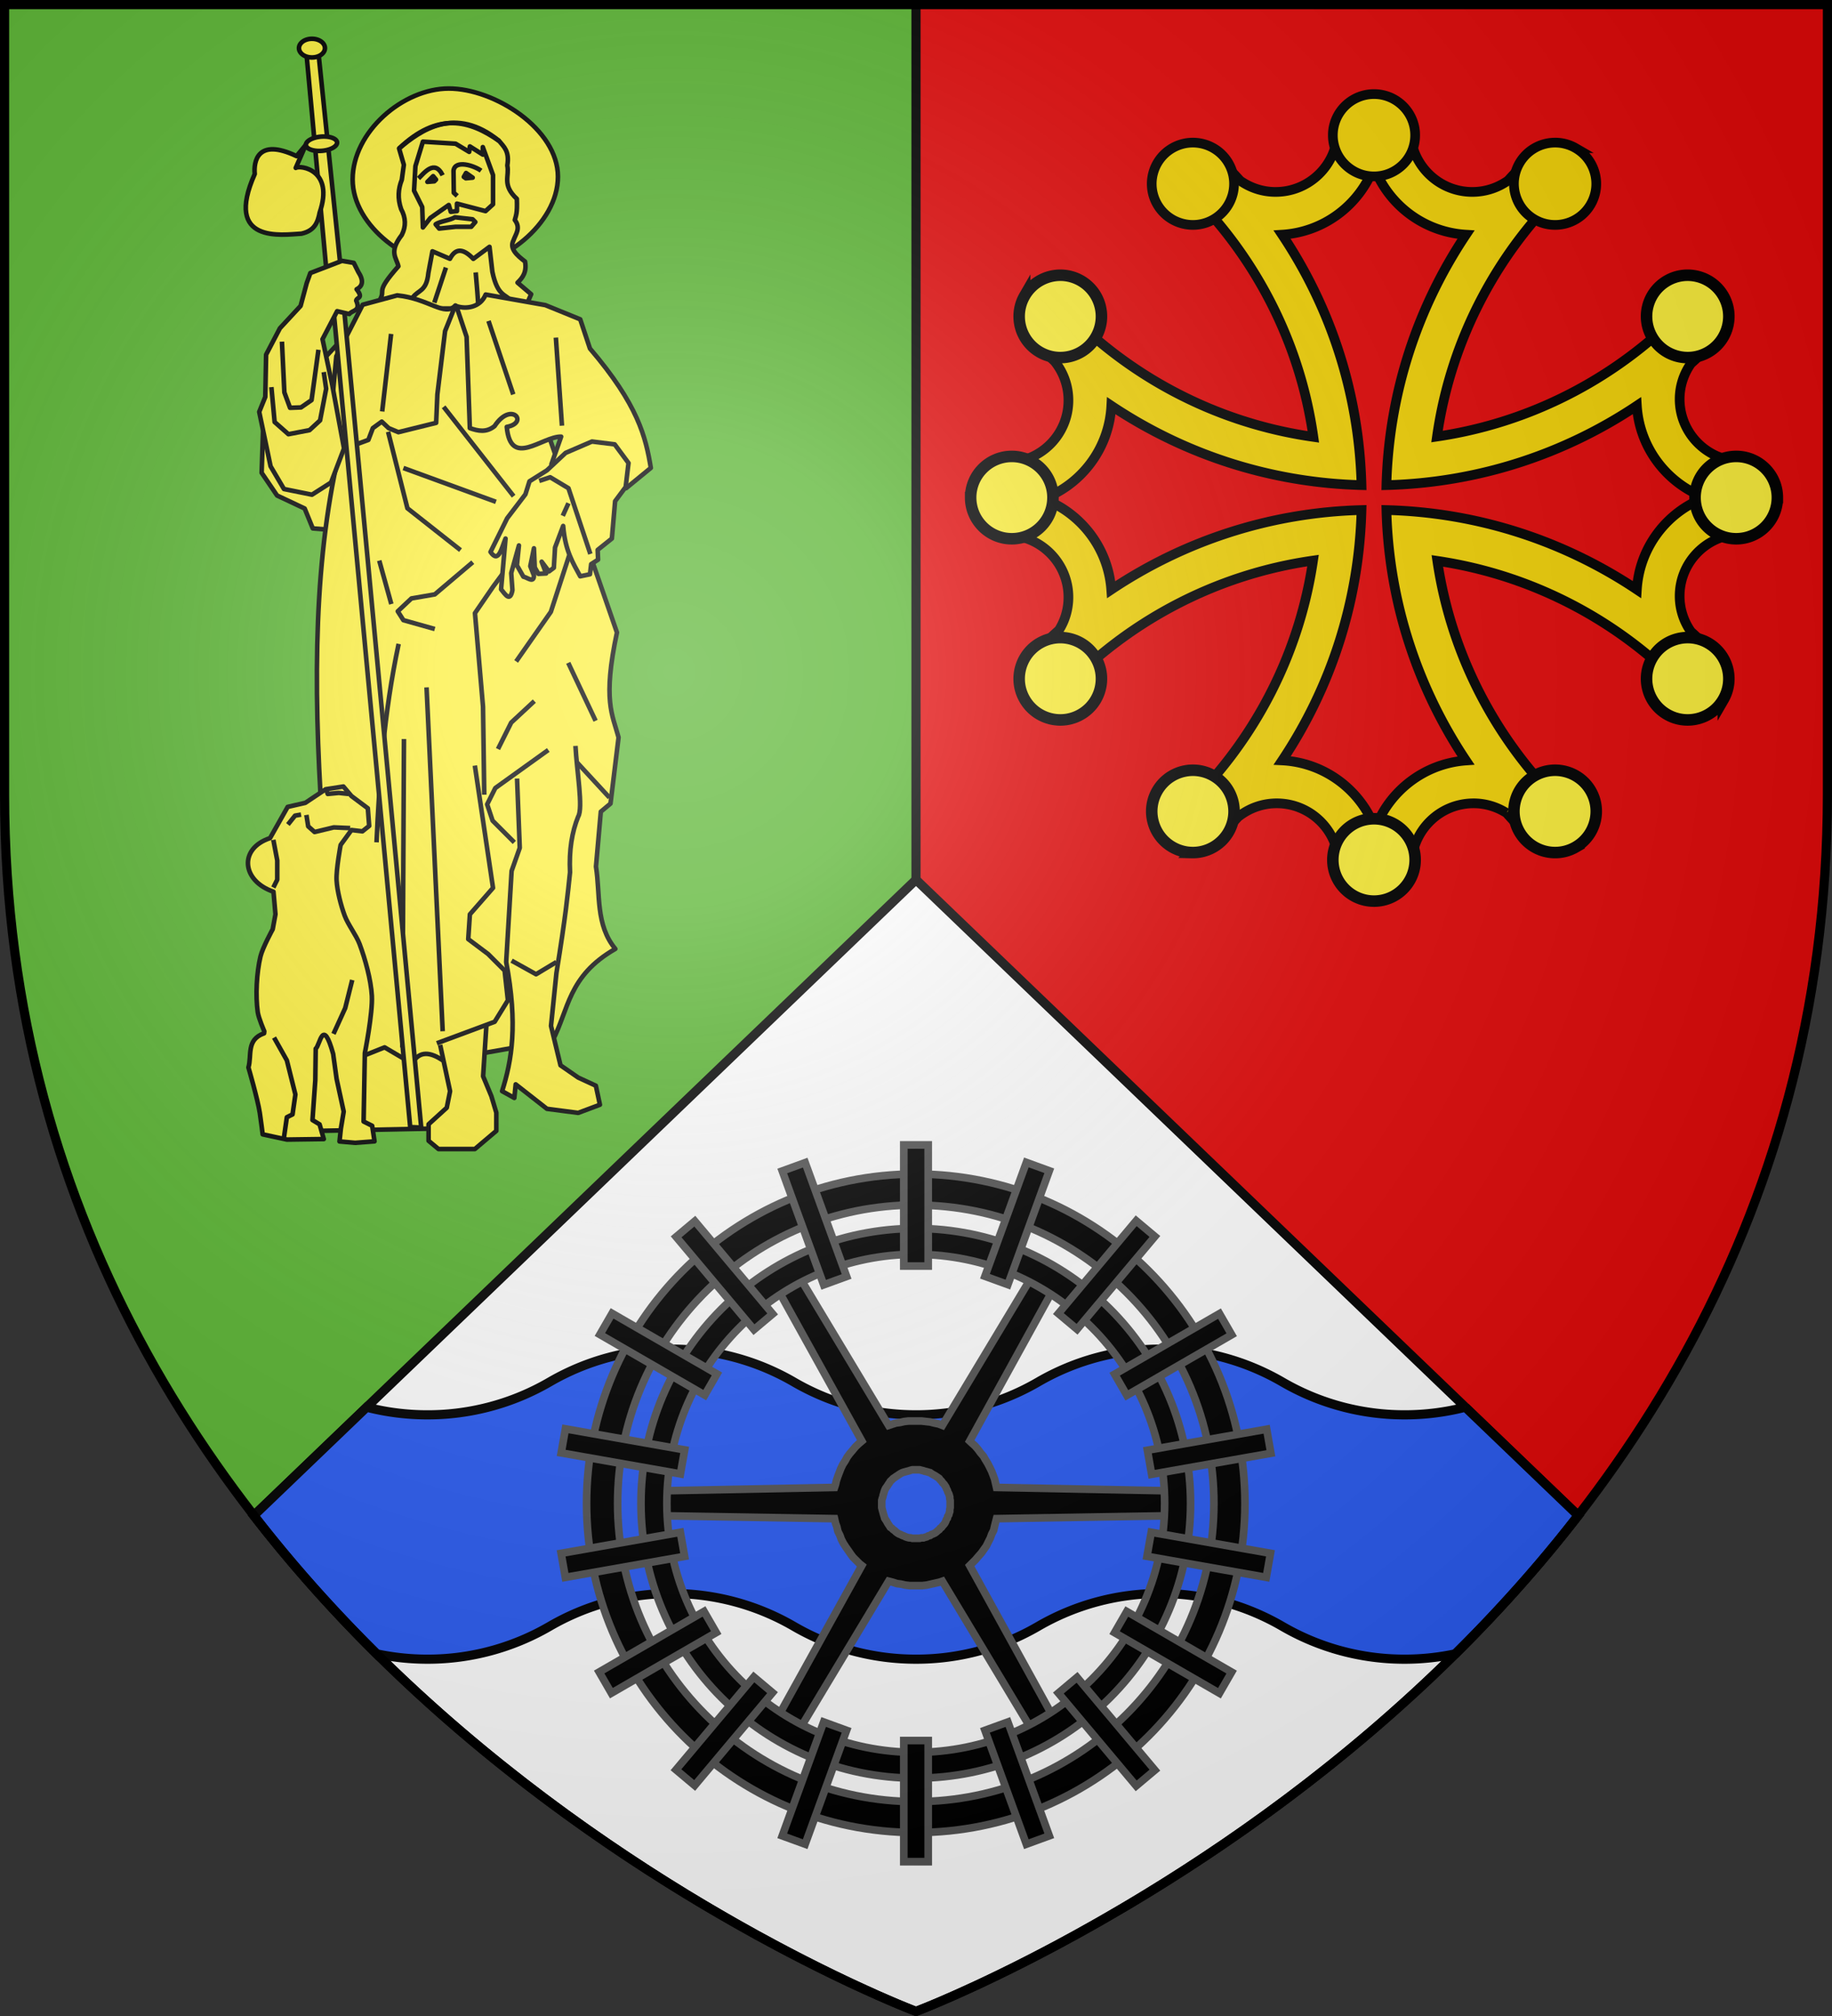 <svg xmlns="http://www.w3.org/2000/svg" xmlns:xlink="http://www.w3.org/1999/xlink" width="600" height="660" version="1.0"><rect width="100%" height="100%" fill="#333333" stroke="none"/><defs><g id="c"><path id="b" d="M0 0v1h.5z" transform="rotate(18 3.157 -.5)"/><use xlink:href="#b" width="810" height="540" transform="scale(-1 1)"/></g><g id="d"><use xlink:href="#c" width="810" height="540" transform="rotate(72)"/><use xlink:href="#c" width="810" height="540" transform="rotate(144)"/></g><g id="f"><path id="e" d="M0 0v1h.5z" transform="rotate(18 3.157 -.5)"/><use xlink:href="#e" width="810" height="540" transform="scale(-1 1)"/></g><g id="j"><use xlink:href="#i" width="810" height="540" transform="rotate(72)"/><use xlink:href="#i" width="810" height="540" transform="rotate(144)"/></g><g id="m"><path id="l" d="M0 0v1h.5z" transform="rotate(18 3.157 -.5)"/><use xlink:href="#l" width="810" height="540" transform="scale(-1 1)"/></g><g id="n"><use xlink:href="#m" width="810" height="540" transform="rotate(72)"/><use xlink:href="#m" width="810" height="540" transform="rotate(144)"/></g><g id="p"><path id="o" d="M0 0v1h.5z" transform="rotate(18 3.157 -.5)"/><use xlink:href="#o" width="810" height="540" transform="scale(-1 1)"/></g><g id="q"><use xlink:href="#p" width="810" height="540" transform="rotate(72)"/><use xlink:href="#p" width="810" height="540" transform="rotate(144)"/></g><g id="s"><path id="r" d="M0 0v1h.5z" transform="rotate(18 3.157 -.5)"/><use xlink:href="#r" width="810" height="540" transform="scale(-1 1)"/></g><g id="u"><use xlink:href="#s" width="810" height="540" transform="rotate(72)"/><use xlink:href="#s" width="810" height="540" transform="rotate(144)"/></g><g id="w"><path id="v" d="M0 0v1h.5z" transform="rotate(18 3.157 -.5)"/><use xlink:href="#v" width="810" height="540" transform="scale(-1 1)"/></g><g id="x"><use xlink:href="#w" width="810" height="540" transform="rotate(72)"/><use xlink:href="#w" width="810" height="540" transform="rotate(144)"/></g><g id="i"><path id="z" d="M0 0v1h.5z" transform="rotate(18 3.157 -.5)"/><use xlink:href="#z" width="810" height="540" transform="scale(-1 1)"/></g><g id="A"><use xlink:href="#i" width="810" height="540" transform="rotate(72)"/><use xlink:href="#i" width="810" height="540" transform="rotate(144)"/></g><g id="C"><path id="B" d="M0 0v1h.5z" transform="rotate(18 3.157 -.5)"/><use xlink:href="#B" width="810" height="540" transform="scale(-1 1)"/></g><g id="D"><use xlink:href="#C" width="810" height="540" transform="rotate(72)"/><use xlink:href="#C" width="810" height="540" transform="rotate(144)"/></g><g id="G"><path id="F" d="M0 0v1h.5z" transform="rotate(18 3.157 -.5)"/><use xlink:href="#F" width="810" height="540" transform="scale(-1 1)"/></g><g id="H"><use xlink:href="#G" width="810" height="540" transform="rotate(72)"/><use xlink:href="#G" width="810" height="540" transform="rotate(144)"/></g><g id="J"><path id="I" d="M0 0v1h.5z" transform="rotate(18 3.157 -.5)"/><use xlink:href="#I" width="810" height="540" transform="scale(-1 1)"/></g><g id="g"><use xlink:href="#J" width="810" height="540" transform="rotate(72)"/><use xlink:href="#J" width="810" height="540" transform="rotate(144)"/></g><g id="M"><path id="L" d="M0 0v1h.5z" transform="rotate(18 3.157 -.5)"/><use xlink:href="#L" width="810" height="540" transform="scale(-1 1)"/></g><g id="N"><use xlink:href="#M" width="810" height="540" transform="rotate(72)"/><use xlink:href="#M" width="810" height="540" transform="rotate(144)"/></g><g id="P"><path id="O" d="M0 0v1h.5z" transform="rotate(18 3.157 -.5)"/><use xlink:href="#O" width="810" height="540" transform="scale(-1 1)"/></g><g id="Q"><use xlink:href="#P" width="810" height="540" transform="rotate(72)"/><use xlink:href="#P" width="810" height="540" transform="rotate(144)"/></g><g id="T"><path id="S" d="M0 0v1h.5z" transform="rotate(18 3.157 -.5)"/><use xlink:href="#S" width="810" height="540" transform="scale(-1 1)"/></g><g id="U"><use xlink:href="#T" width="810" height="540" transform="rotate(72)"/><use xlink:href="#T" width="810" height="540" transform="rotate(144)"/></g><g id="V"><path d="m0-1-.309.951.476.155z"/><use xlink:href="#z" width="810" height="540" transform="scale(-1 1)"/></g><g id="W"><use xlink:href="#V" width="810" height="540" transform="rotate(72)"/><use xlink:href="#V" width="810" height="540" transform="rotate(144)"/></g><path id="X" d="M-298.5-298.5h597V-40C298.5 246.31 0 358.5 0 358.5S-298.5 246.31-298.5-40z"/><path id="a" d="M2.922 27.673c0-5.952 2.317-9.844 5.579-11.013 1.448-.519 3.307-.273 5.018 1.447 2.119 2.129 2.736 7.993-3.483 9.121.658-.956.619-3.081-.714-3.787-.99-.524-2.113-.253-2.676.123-.824.552-1.729 2.106-1.679 4.108z"/><path id="h" d="M0 0v1h.5z" transform="rotate(18 3.157 -.5)"/><path id="k" d="M2.922 27.673c0-5.952 2.317-9.844 5.579-11.013 1.448-.519 3.307-.273 5.018 1.447 2.119 2.129 2.736 7.993-3.483 9.121.658-.956.619-3.081-.714-3.787-.99-.524-2.113-.253-2.676.123-.824.552-1.729 2.106-1.679 4.108z"/><path id="y" d="M2.922 27.673c0-5.952 2.317-9.844 5.579-11.013 1.448-.519 3.307-.273 5.018 1.447 2.119 2.129 2.736 7.993-3.483 9.121.658-.956.619-3.081-.714-3.787-.99-.524-2.113-.253-2.676.123-.824.552-1.729 2.106-1.679 4.108z"/><path id="E" d="M2.922 27.673c0-5.952 2.317-9.844 5.579-11.013 1.448-.519 3.307-.273 5.018 1.447 2.119 2.129 2.736 7.993-3.483 9.121.658-.956.619-3.081-.714-3.787-.99-.524-2.113-.253-2.676.123-.824.552-1.729 2.106-1.679 4.108z"/><path id="K" d="M2.922 27.673c0-5.952 2.317-9.844 5.579-11.013 1.448-.519 3.307-.273 5.018 1.447 2.119 2.129 2.736 7.993-3.483 9.121.658-.956.619-3.081-.714-3.787-.99-.524-2.113-.253-2.676.123-.824.552-1.729 2.106-1.679 4.108z"/><path id="R" d="M2.922 27.673c0-5.952 2.317-9.844 5.579-11.013 1.448-.519 3.307-.273 5.018 1.447 2.119 2.129 2.736 7.993-3.483 9.121.658-.956.619-3.081-.714-3.787-.99-.524-2.113-.253-2.676.123-.824.552-1.729 2.106-1.679 4.108z"/><radialGradient id="Z" cx="-80" cy="-80" r="405" gradientUnits="userSpaceOnUse"><stop offset="0" style="stop-color:#fff;stop-opacity:.31"/><stop offset=".19" style="stop-color:#fff;stop-opacity:.25"/><stop offset=".6" style="stop-color:#6b6b6b;stop-opacity:.125"/><stop offset="1" style="stop-color:#000;stop-opacity:.125"/></radialGradient></defs><g transform="translate(300 300)"><use xlink:href="#X" width="600" height="660" style="fill:#e20909"/><path d="M-298.5-298.5H0v657S-298.5 246.31-298.5-40z" style="fill:#5ab532"/><path d="M300 1.5v657" style="opacity:1;fill:none;fill-opacity:1;fill-rule:nonzero;stroke:#000;stroke-width:3;stroke-linecap:butt;stroke-linejoin:round;stroke-miterlimit:4;stroke-dasharray:none;stroke-dashoffset:0;stroke-opacity:1" transform="translate(-300 -300)"/><path d="m0-12-216.875 208.156C-128.497 310.228 0 358.5 0 358.5s128.497-48.272 216.875-162.344z" style="fill:#fff;stroke:#000;stroke-width:3;stroke-opacity:1"/><path d="M220 441.688a79.5 79.5 0 0 0-40 10.75 79.44 79.44 0 0 1-40 10.75 79.8 79.8 0 0 1-19.906-2.5l-36.969 35.468c12.741 16.445 26.315 31.519 40.219 45.281a80 80 0 0 0 16.656 1.75 79.44 79.44 0 0 0 40-10.75 79.47 79.47 0 0 1 40-10.75 79.45 79.45 0 0 1 40 10.75 79.47 79.47 0 0 0 40 10.75 79.44 79.44 0 0 0 40-10.75 79.5 79.5 0 0 1 40-10.75 79.45 79.45 0 0 1 40 10.75 79.47 79.47 0 0 0 40 10.75c5.715 0 11.288-.607 16.656-1.75 13.904-13.762 27.478-28.836 40.219-45.28l-36.969-35.47a79.8 79.8 0 0 1-19.906 2.5 79.47 79.47 0 0 1-40-10.75 79.45 79.45 0 0 0-40-10.75 79.5 79.5 0 0 0-40 10.75 79.44 79.44 0 0 1-40 10.75 79.47 79.47 0 0 1-40-10.75 79.45 79.45 0 0 0-40-10.75z" style="fill:#2b5df2;stroke:#000;stroke-width:3;stroke-opacity:1" transform="translate(-300 -300)"/></g><g style="display:inline"><path d="M299.989 688.545c-3.499 0-6.936.195-10.347.53-.212 9.572-8.053 17.283-17.674 17.283-3.768 0-7.252-1.209-10.117-3.226a139 139 0 0 0-5.023-5.3 105 105 0 0 0-11.706 6.222 124 124 0 0 1 3.917 3.825c.69.824 1.44 1.582 2.212 2.328.05.048.088.113.139.161 16.502 17.813 27.768 40.52 31.339 65.722-28.268-4.004-53.416-17.69-72.011-37.585-2.309 3.747-4.414 7.644-6.245 11.683a140 140 0 0 0 4.516 4.333 17.62 17.62 0 0 1 3.987 11.176c0 9.637-7.736 17.465-17.329 17.652a106 106 0 0 0-.46 10.024c0 3.609.173 7.177.53 10.692 9.56.224 17.259 8.061 17.259 17.675 0 3.438-.99 6.646-2.696 9.356a143 143 0 0 0-5.807 5.462c1.894 4.178 4.07 8.21 6.475 12.075 18.555-19.742 43.572-33.328 71.689-37.332-4.122 28.016-17.754 52.936-37.515 71.391a105 105 0 0 0 11.729 6.222 131 131 0 0 0 4.401-4.586 17.55 17.55 0 0 1 11.061-3.917c9.63 0 17.453 7.723 17.652 17.306a106 106 0 0 0 10.024.484c3.608 0 7.177-.197 10.692-.553h.023c.236-9.55 8.045-17.237 17.651-17.237 3.45 0 6.662 1.025 9.379 2.742a138 138 0 0 0 5.438 5.76 105 105 0 0 0 12.098-6.475c-19.59-18.412-33.119-43.195-37.238-71.045 27.84 4.122 52.636 17.632 71.043 37.217a105 105 0 0 0 6.452-12.098 136 136 0 0 0-5.277-5.001 17.57 17.57 0 0 1-3.203-10.116c0-9.614 7.7-17.429 17.26-17.652a106 106 0 0 0 0-20.717c-9.56-.224-17.26-8.06-17.26-17.675 0-3.779 1.198-7.27 3.226-10.14a137 137 0 0 0 5.254-4.977 105 105 0 0 0-6.222-11.73 120 120 0 0 1-4.01 4.103 30 30 0 0 0-2.327 2.189c-17.645 16.332-40.113 27.532-65.029 31.202 4.007-28.117 17.606-53.142 37.354-71.69a105 105 0 0 0-12.098-6.476 143 143 0 0 0-4.977 5.254 17.6 17.6 0 0 1-10.209 3.272c-9.621 0-17.44-7.711-17.65-17.283-3.412-.335-6.872-.53-10.37-.53zm0 10.624c4.044 10.805 14.172 18.626 26.2 19.357-13.709 20.512-21.97 44.957-22.652 71.298 26.34-.677 50.81-8.906 71.32-22.606.744 12.01 8.589 22.106 19.38 26.155-10.802 4.043-18.645 14.155-19.38 26.178-20.51-13.7-44.98-21.952-71.32-22.63.681 26.335 8.95 50.79 22.652 71.3-11.877.855-21.84 8.678-25.855 19.38-4.078-10.895-14.318-18.785-26.477-19.404 13.685-20.502 21.902-44.95 22.583-71.275-26.335.681-50.766 8.95-71.274 22.652-.856-11.877-8.679-21.84-19.38-25.855 10.9-4.08 18.79-14.335 19.403-26.501 20.503 13.692 44.927 21.925 71.25 22.606-.68-26.343-8.903-50.787-22.605-71.298 12.015-.74 22.104-8.562 26.155-19.357z" style="fill:#f2d207;fill-opacity:1;fill-rule:evenodd;stroke:#000;stroke-width:2.756;stroke-linecap:butt;stroke-linejoin:miter;stroke-miterlimit:4;stroke-dasharray:none;stroke-opacity:1" transform="translate(105 -749.477)scale(1.15)"/><path d="M300 678.5c-6.469 0-11.72 5.25-11.72 11.72 0 6.468 5.251 11.719 11.72 11.719s11.72-5.25 11.72-11.72c0-6.469-5.251-11.719-11.72-11.719zm-51.895 13.822c-1.889.05-3.79.556-5.54 1.567-5.603 3.234-7.528 10.41-4.293 16.012s10.41 7.514 16.012 4.279 7.527-10.396 4.293-15.998c-2.224-3.852-6.315-5.967-10.472-5.86zm103.224 0a11.73 11.73 0 0 0-9.906 5.86c-3.234 5.602-1.31 12.763 4.293 15.998s12.778 1.324 16.012-4.279 1.31-12.778-4.293-16.012a11.64 11.64 0 0 0-6.106-1.567z" style="fill:#f2d207;fill-opacity:1;fill-rule:evenodd;stroke:#000;stroke-width:2.756;stroke-linecap:butt;stroke-linejoin:miter;stroke-miterlimit:4;stroke-dasharray:none;stroke-opacity:1" transform="translate(105 -749.477)scale(1.15)"/><path d="M300 908.246c-6.469 0-11.72-5.25-11.72-11.72 0-6.469 5.251-11.719 11.72-11.719s11.72 5.25 11.72 11.72c0 6.469-5.251 11.719-11.72 11.719zm-51.895-13.823a11.65 11.65 0 0 1-5.54-1.566c-5.603-3.235-7.528-10.41-4.293-16.012s10.41-7.514 16.012-4.28 7.527 10.396 4.293 15.999c-2.224 3.852-6.315 5.967-10.472 5.86zm103.224 0a11.73 11.73 0 0 1-9.906-5.86c-3.234-5.602-1.31-12.762 4.293-15.997s12.778-1.324 16.012 4.279 1.31 12.777-4.293 16.012a11.64 11.64 0 0 1-6.106 1.566zM185.127 793.373c0 6.469 5.25 11.72 11.72 11.72 6.468 0 11.718-5.251 11.718-11.72s-5.25-11.72-11.719-11.72-11.719 5.25-11.719 11.72zm13.822 51.895c.05 1.89.556 3.79 1.567 5.541 3.234 5.602 10.41 7.528 16.012 4.293s7.513-10.41 4.279-16.012-10.396-7.528-15.998-4.293c-3.852 2.223-5.967 6.315-5.86 10.471zm0-103.225a11.73 11.73 0 0 0 5.86 9.906c5.602 3.235 12.763 1.31 15.998-4.293s1.324-12.778-4.279-16.012-12.778-1.31-16.012 4.293a11.64 11.64 0 0 0-1.567 6.106zM414.873 793.373c0-6.47-5.25-11.72-11.72-11.72-6.468 0-11.718 5.25-11.718 11.72 0 6.469 5.25 11.72 11.719 11.72s11.719-5.251 11.719-11.72zm-13.822-51.895a11.65 11.65 0 0 0-1.567-5.541c-3.234-5.602-10.41-7.528-16.012-4.293s-7.513 10.41-4.279 16.012 10.396 7.528 15.998 4.293c3.852-2.223 5.967-6.315 5.86-10.471zm0 103.225a11.73 11.73 0 0 0-5.86-9.907c-5.602-3.234-12.763-1.309-15.998 4.294s-1.323 12.778 4.279 16.012 12.778 1.31 16.012-4.293a11.64 11.64 0 0 0 1.567-6.106z" style="fill:#fcef3c;fill-opacity:1;fill-rule:evenodd;stroke:#000;stroke-width:3.281;stroke-linecap:butt;stroke-linejoin:miter;stroke-miterlimit:4;stroke-dasharray:none;stroke-opacity:1" transform="translate(105 -749.477)scale(1.15)"/></g><path d="m-38.384 117.73-7.02 4.147 27.66 49.899-1.111.947-.98.947-.947 1.143-.947 1.11-.816 1.11-.62 1.143-.817 1.274-.62 1.273-.49 1.274-.49 1.274-.49 1.437-.294 1.273-.327.98-56.92 1.11v8.164l56.92.947.327 1.437.457 1.274.327 1.437.653 1.306.457 1.273.653 1.274.816 1.274.784 1.11.784 1.143.816 1.11.947.947 1.143 1.143.784.62-27.66 49.9 7.021 4.147 29.424-48.92 1.306.327 1.437.457 1.273.164 1.437.326 1.437.164h4.147l1.437-.164 1.437-.326 1.437-.327 1.306-.294.947-.326 29.424 48.919 7.02-4.148-27.496-49.898.947-.947.98-.98.947-1.11.98-1.11.783-1.111.817-1.143.62-1.274.653-1.273.458-1.274.653-1.273.326-1.437.327-1.306.294-1.11 57.083-.948v-8.164l-57.083-1.11-.294-1.274-.327-1.437-.49-1.306-.49-1.274-.62-1.273-.653-1.274-.784-1.273-.653-1.143-.947-1.11-.816-1.11-.947-1.111-1.11-.98-.654-.62 27.497-49.9-7.021-4.146L8.64 166.649l-1.273-.49-1.437-.294-1.274-.327-1.47-.163-1.436-.163h-4.147l-1.437.163-1.437.327-1.274.163-1.437.457-.98.327zm37.196 63.45h2.351l.62.164.654.163.457.163.62.131.49.163.62.164.458.326.49.294.62.327.457.294.49.326.457.327.327.457.457.457.327.49.457.457.326.49.294.457.164.457.326.653.13.458.327.62.164.49.163.62v.458l.13.62v2.351l-.13.653v.62l-.163.458-.164.62-.326.49-.13.62-.327.458-.164.49-.294.62-.326.458-.457.49-.327.457-.457.326-.327.457-.457.327-.49.457-.457.327-.62.294-.49.163-.457.326-.62.164-.49.294-.621.163-.457.163h-.653l-.62.163h-2.352l-.62-.163h-.458l-.653-.163-.457-.163-.62-.294-.49-.164-.62-.326-.458-.163-.49-.294-.457-.327-.457-.457-.49-.327-.457-.457-.49-.326-.294-.458-.327-.49-.294-.457-.326-.62-.327-.49-.294-.457-.163-.62-.163-.49-.163-.62-.131-.458-.163-.62-.164-.654v-2.35l.164-.621.163-.458.13-.62.164-.49.163-.62.163-.458.294-.653.327-.457.326-.457.294-.49.327-.457.294-.49.49-.457.457-.457.49-.327.457-.326.457-.294.49-.327.457-.294.62-.326.49-.164.62-.163.458-.13.653-.164.457-.163z" style="fill:#000;fill-opacity:1;fill-rule:evenodd;stroke:#555;stroke-width:2.5;stroke-miterlimit:4;stroke-dasharray:none;stroke-opacity:1" transform="translate(300 300)"/><path d="M-.078 102.168c-49.677 0-90 40.325-90 90.001s40.323 89.968 90 89.968 90-40.291 90-89.968c0-49.676-40.324-90-90-90zm-2.123 8.491c.699-.018 1.42 0 2.123 0 44.993 0 81.51 36.516 81.51 81.51s-36.517 81.51-81.51 81.51-81.51-36.516-81.51-81.51c0-44.29 35.364-80.393 79.387-81.51z" style="fill:#000;fill-opacity:1;stroke:#555;stroke-width:2.5;stroke-miterlimit:4;stroke-dasharray:none;stroke-opacity:1" transform="translate(300 300)"/><path d="M-.078 84.36c-59.507 0-107.811 48.305-107.811 107.812 0 59.508 48.304 107.773 107.811 107.773s107.812-48.265 107.812-107.773S59.43 84.36-.078 84.36zM-2.62 94.531c.837-.02 1.7 0 2.542 0 53.898 0 97.641 43.744 97.641 97.641S53.82 289.813-.077 289.813c-53.898 0-97.641-43.743-97.641-97.64 0-53.056 42.363-96.304 95.098-97.642z" style="fill:#000;fill-opacity:1;stroke:#555;stroke-width:2.5;stroke-miterlimit:4;stroke-dasharray:none;stroke-opacity:1" transform="translate(300 300)"/><g style="fill:#000;stroke:#555;stroke-width:1.818;stroke-miterlimit:4;stroke-dasharray:none;stroke-opacity:1" transform="translate(-1086.257 612.323)scale(1.375)"><path id="Y" d="M1005.28-143.883h5.814v-28.842h-5.814z" style="fill:#000;fill-opacity:1;fill-rule:evenodd;stroke:#555;stroke-width:1.818;stroke-miterlimit:4;stroke-dasharray:none;stroke-opacity:1"/><use xlink:href="#Y" width="600" height="660" style="fill:#000;stroke:#555;stroke-width:1.818;stroke-miterlimit:4;stroke-dasharray:none;stroke-opacity:1" transform="rotate(20 1008.059 -87.861)"/><use xlink:href="#Y" width="600" height="660" style="fill:#000;stroke:#555;stroke-width:1.818;stroke-miterlimit:4;stroke-dasharray:none;stroke-opacity:1" transform="rotate(40 1008.149 -87.654)"/><use xlink:href="#Y" width="600" height="660" style="fill:#000;stroke:#555;stroke-width:1.818;stroke-miterlimit:4;stroke-dasharray:none;stroke-opacity:1" transform="rotate(60 1008.093 -87.521)"/><use xlink:href="#Y" width="600" height="660" style="fill:#000;stroke:#555;stroke-width:1.818;stroke-miterlimit:4;stroke-dasharray:none;stroke-opacity:1" transform="rotate(80 1008.16 -87.38)"/><use xlink:href="#Y" width="600" height="660" style="fill:#000;stroke:#555;stroke-width:1.818;stroke-miterlimit:4;stroke-dasharray:none;stroke-opacity:1" transform="rotate(100 1008.156 -87.464)"/><use xlink:href="#Y" width="600" height="660" style="fill:#000;stroke:#555;stroke-width:1.818;stroke-miterlimit:4;stroke-dasharray:none;stroke-opacity:1" transform="rotate(120 1008.092 -87.425)"/><use xlink:href="#Y" width="600" height="660" style="fill:#000;stroke:#555;stroke-width:1.818;stroke-miterlimit:4;stroke-dasharray:none;stroke-opacity:1" transform="rotate(140 1008.093 -87.41)"/><use xlink:href="#Y" width="600" height="660" style="fill:#000;stroke:#555;stroke-width:1.818;stroke-miterlimit:4;stroke-dasharray:none;stroke-opacity:1" transform="rotate(160 1008.105 -87.419)"/><use xlink:href="#Y" width="600" height="660" style="fill:#000;stroke:#555;stroke-width:1.818;stroke-miterlimit:4;stroke-dasharray:none;stroke-opacity:1" transform="rotate(180 1008.187 -87.396)"/><use xlink:href="#Y" width="600" height="660" style="fill:#000;stroke:#555;stroke-width:1.818;stroke-miterlimit:4;stroke-dasharray:none;stroke-opacity:1" transform="rotate(-160 1008.212 -87.409)"/><use xlink:href="#Y" width="600" height="660" style="fill:#000;stroke:#555;stroke-width:1.818;stroke-miterlimit:4;stroke-dasharray:none;stroke-opacity:1" transform="rotate(-140 1008.129 -87.407)"/><use xlink:href="#Y" width="600" height="660" style="fill:#000;stroke:#555;stroke-width:1.818;stroke-miterlimit:4;stroke-dasharray:none;stroke-opacity:1" transform="rotate(-120 1008.134 -87.353)"/><use xlink:href="#Y" width="600" height="660" style="fill:#000;stroke:#555;stroke-width:1.818;stroke-miterlimit:4;stroke-dasharray:none;stroke-opacity:1" transform="rotate(-100 1008.173 -87.42)"/><use xlink:href="#Y" width="600" height="660" style="fill:#000;stroke:#555;stroke-width:1.818;stroke-miterlimit:4;stroke-dasharray:none;stroke-opacity:1" transform="rotate(-80 1008.17 -87.433)"/><use xlink:href="#Y" width="600" height="660" style="fill:#000;stroke:#555;stroke-width:1.818;stroke-miterlimit:4;stroke-dasharray:none;stroke-opacity:1" transform="rotate(-60 1008.18 -87.461)"/><use xlink:href="#Y" width="600" height="660" style="fill:#000;stroke:#555;stroke-width:1.818;stroke-miterlimit:4;stroke-dasharray:none;stroke-opacity:1" transform="rotate(-40 1008.23 -87.286)"/><use xlink:href="#Y" width="600" height="660" style="fill:#000;stroke:#555;stroke-width:1.818;stroke-miterlimit:4;stroke-dasharray:none;stroke-opacity:1" transform="rotate(-20 1008.406 -87.537)"/></g><path d="m115.156 264.09-7.613-.475-3.331.951" style="opacity:1;fill:#fcef3c;fill-opacity:1;fill-rule:nonzero;stroke:#000;stroke-width:1.5;stroke-linecap:butt;stroke-linejoin:round;stroke-miterlimit:4;stroke-dasharray:none;stroke-dashoffset:0;stroke-opacity:1"/><path d="m-205.605 29.262 2.635 41.111 52.18-1.054-1.054-49.544z" style="fill:#fcef3c;fill-opacity:1;fill-rule:nonzero;stroke:#000;stroke-width:1.5;stroke-linecap:butt;stroke-linejoin:round;stroke-miterlimit:4;stroke-dasharray:none;stroke-dashoffset:0;stroke-opacity:1" transform="translate(300 300)"/><path d="M-117.27-242.173c0 15.57-18.506 29.797-33.522 29.797s-33.715-13.305-33.715-28.875 16.47-29.767 31.485-29.767 35.752 13.275 35.752 28.845z" style="fill:#fcef3c;fill-opacity:1;fill-rule:nonzero;stroke:#000;stroke-width:1.5;stroke-linecap:butt;stroke-linejoin:round;stroke-miterlimit:4;stroke-dashoffset:0;stroke-opacity:1" transform="translate(300 300)"/><path d="M-175.542-201.896c1.998-3.635-1.843-2.013 6.02-10.926-.629-2.863-3.223-4.634 1.115-10.257 1.423-2.824 1.327-5.648-.223-8.473-1.208-3.516-.944-6.665.223-9.588l.67-4.905-1.562-5.351c7.04-5.954 18.432-14.166 32.777-2.453 1.511 1.902 3.439 3.283 2.676 8.027.743 3.567-1.838 6.304 3.122 10.926.2 4.84-.306 5.452-.67 6.912 2.03 2.665.302 4.579-.445 6.689-1.353 2.678 1.05 4.819 3.79 6.912.632 3.391-.734 5.284-2.452 6.912l4.46 3.79-2.23 5.13-43.034 1.783z" style="fill:#fcef3c;fill-opacity:1;fill-rule:nonzero;stroke:#000;stroke-width:1.5;stroke-linecap:butt;stroke-linejoin:round;stroke-miterlimit:4;stroke-dasharray:none;stroke-dashoffset:0;stroke-opacity:1" transform="translate(300 300)"/><path d="M-164.84-202.565c1.719-2.539 4.549-1.863 5.13-8.027l1.337-7.135 5.73 2.451c1.62-3.102 3.937-3.885 7.661.021l5.298-3.932.933 8.149c1.795 8.545 4.583 7.106 6.243 9.81-5.445 5.325-9.913 9.245-14.827 9.706s-10.275-2.536-17.504-11.043z" style="fill:#fcef3c;fill-opacity:1;fill-rule:nonzero;stroke:#000;stroke-width:1.5;stroke-linecap:butt;stroke-linejoin:round;stroke-miterlimit:4;stroke-dasharray:none;stroke-dashoffset:0;stroke-opacity:1" transform="translate(300 300)"/><g style="stroke:#000;stroke-width:1.875;stroke-opacity:1"><path d="M973.733-732.01c15.852-15.067 28.807-11.598 40.971-3.066" style="fill:none;fill-opacity:1;fill-rule:nonzero;stroke:#000;stroke-width:1.875;stroke-linecap:butt;stroke-linejoin:round;stroke-miterlimit:4;stroke-dasharray:none;stroke-dashoffset:0;stroke-opacity:1" transform="matrix(.8 0 0 .8 -648.285 634.212)"/><path d="m983.488-734.797 13.379.836 5.574 3.344.279-2.23 5.295 3.345v-3.066l4.18 11.428v11.985l-3.065 2.787-11.706-3.066v3.066l-2.509.278-.836-2.787-7.525 5.296-3.066 3.902-.279-8.362-3.344-6.689.557-10.034z" style="fill:none;fill-opacity:1;fill-rule:nonzero;stroke:#000;stroke-width:1.875;stroke-linecap:butt;stroke-linejoin:round;stroke-miterlimit:4;stroke-dasharray:none;stroke-dashoffset:0;stroke-opacity:1" transform="matrix(.8 0 0 .8 -648.285 634.212)"/><path d="m990.142-699.229 6.725-.729h6.41l1.672-1.95-1.114-1.116-7.247-.836c-1.735 1.216-6.183 1.642-7.884 2.893zM981.69-719.744c2.114-1.98 6.578-8.108 9.867-1.292M1007.3-722.916c-2.703-1.997-10.663-4.666-11.279 0l.118 9.046 1.41 1.292" style="fill:none;fill-opacity:1;fill-rule:nonzero;stroke:#000;stroke-width:1.875;stroke-linecap:butt;stroke-linejoin:round;stroke-miterlimit:4;stroke-dasharray:none;stroke-dashoffset:0;stroke-opacity:1" transform="matrix(.8 0 0 .8 -648.285 634.212)"/><path d="m985.33-718.334 2.82-.235.705-.705-1.174-1.41zM1003.87-720.062l-2.817.258-.817-.572.913-1.592z" style="fill:none;fill-opacity:1;fill-rule:nonzero;stroke:#000;stroke-width:1.875;stroke-linecap:butt;stroke-linejoin:round;stroke-miterlimit:4;stroke-dasharray:none;stroke-dashoffset:0;stroke-opacity:1" transform="matrix(.8 0 0 .8 -648.285 634.212)"/></g><path d="m-213.777-161.17-.532 15.95 5.05 7.443 9.039 4.253 2.658 6.513 4.918.399 14.142-72.541z" style="fill:#fcef3c;fill-opacity:1;fill-rule:nonzero;stroke:#000;stroke-width:1.5;stroke-linecap:butt;stroke-linejoin:round;stroke-miterlimit:4;stroke-dasharray:none;stroke-dashoffset:0;stroke-opacity:1" transform="translate(300 300)"/><path d="M-170.939-199.01c-35.27 62.11-26.371 149.44-16.313 247.178l13.212-5.284 8.984 5.284c2.53-4.437 6.11-3.624 10.04-1.057l35.936-6.341c5.415-10.223 4.993-21.175 20.61-30.123-6.525-7.88-4.894-17.8-6.341-26.951l1.585-17.968 3.171-2.643 2.642-21.667c-1.992-7.455-5.266-12.09-.528-34.35l-36.773-106.079z" style="fill:#fcef3c;fill-opacity:1;fill-rule:nonzero;stroke:#000;stroke-width:1.5;stroke-linecap:butt;stroke-linejoin:round;stroke-miterlimit:4;stroke-dasharray:none;stroke-dashoffset:0;stroke-opacity:1" transform="translate(300 300)"/><path d="m-155.846 42.085 3.247 15.152-1.082 5.411-5.953 5.412v5.41l3.247 2.707h11.905l7.035-5.953v-5.952l-1.624-5.412-2.705-6.493 1.082-16.775" style="fill:#fcef3c;fill-opacity:1;fill-rule:nonzero;stroke:#000;stroke-width:1.5;stroke-linecap:butt;stroke-linejoin:round;stroke-miterlimit:4;stroke-dasharray:none;stroke-dashoffset:0;stroke-opacity:1" transform="translate(300 300)"/><path d="M-155.015 37.6-160.3-74.965M-168.227 42.884l.529-100.937M-169.44-89.202c-4.898 23.148-6.273 44.18-7.242 64.97M-115.909-132.038l-6.341 2.114-16.262 22.006-5.934 8.645 2.642 30.65.403 28.793M-100.405-38.894l-10.679-11.57" style="fill:none;fill-opacity:1;fill-rule:nonzero;stroke:#000;stroke-width:1.5;stroke-linecap:butt;stroke-linejoin:round;stroke-miterlimit:4;stroke-dasharray:none;stroke-dashoffset:0;stroke-opacity:1" transform="translate(300 300)"/><path d="M-111.529-55.803c.415 8.008 2.58 20.392.89 23.139-2.008 4.963-3.034 10.909-2.67 18.244-.8 7.557-1.36 13.917-4.45 32.928l-1.78 17.353 3.115 12.905 5.785 4.004 5.785 2.67 1.335 6.23-7.12 2.67-10.234-1.335-10.235-8.01-.445 4.45-4.004-2.225c3.161-10.016 5.213-21.696 1.335-42.272l1.78-29.813 2.67-7.565-.89-22.693" style="fill:#fcef3c;fill-opacity:1;fill-rule:nonzero;stroke:#000;stroke-width:1.5;stroke-linecap:butt;stroke-linejoin:round;stroke-miterlimit:4;stroke-dasharray:none;stroke-dashoffset:0;stroke-opacity:1" transform="translate(300 300)"/><path d="m-120.428-54.468-17.354 12.46-2.67 5.34 1.78 5.339 7.12 7.12M-132.443 14.503l8.01 4.45 6.674-4.005M-156.928 41.544l18.94-7.035 4.328-7.034-1.082-9.74-5.411-5.412-6.494-4.87.541-8.117 7.576-8.658-5.952-40.044M-136.906-54.778l4.329-8.658 7.576-7.035M-112.555-121.337l-7.035 21.645-11.364 16.234" style="fill:none;fill-opacity:1;fill-rule:nonzero;stroke:#000;stroke-width:1.5;stroke-linecap:butt;stroke-linejoin:round;stroke-miterlimit:4;stroke-dasharray:none;stroke-dashoffset:0;stroke-opacity:1" transform="translate(300 300)"/><g style="stroke:#000;stroke-width:1.875;stroke-opacity:1"><path d="m1150.938-494.906-7.25 1.125-8.344 5.562-7.219 1.656-7.219 12.782c-12.923 4.27-11.594 17.505 1.407 21.937l.812 9.219L1122-436.5s-4.145 7.567-5 11.125c-1.601 6.662-2.084 16.028-1.125 22.813.348 2.462 2.688 7.843 2.688 7.843l-.094.813c-7.415 2.625-4.955 9.05-6.407 13.969 0 0 3.782 12.932 4.657 18.625.452 2.942 1.17 8.753 1.17 8.753l9.906 2.135 15.121-.206-1.728-6.026-2.907-1.75 1.157-16.281.167-12.923c1.83-1.474 2.893-13.19 7.145 2.141l1.406 10.188 2.907 13.406-1.157 6.969-.562 5.25 6.406.562 7.933-.601-.964-6.368-3.5-1.75.5-28s3.265-16.364 2.875-23.437c-.36-6.503-2.72-15.024-5-21.125-1.386-3.708-4.753-7.974-6.125-11.687-1.543-4.177-3.066-10.023-3.313-14.47-.242-4.361 1.657-14.468 1.657-14.468l4.437-6.094 4.469.531 2.781-2.218-.562-7.219-6.688-5z" style="opacity:1;fill:#fcef3c;fill-opacity:1;fill-rule:nonzero;stroke:#000;stroke-width:1.875;stroke-linecap:butt;stroke-linejoin:round;stroke-miterlimit:4;stroke-dasharray:none;stroke-dashoffset:0;stroke-opacity:1" transform="matrix(.8 0 0 .8 -808.285 653.412)"/><path d="m1153.697-477.884-6.695-.291-7.86 1.892-2.619-2.329-.727-4.657M1128.227-479.34l2.911-3.638 2.474-.437M1144.091-493.166l.437 1.31 4.512-.437 4.075.437M1122.26-473.081l1.601 8.441v7.86l-1.6 3.201" style="opacity:1;fill:none;fill-opacity:1;fill-rule:nonzero;stroke:#000;stroke-width:1.875;stroke-linecap:butt;stroke-linejoin:round;stroke-miterlimit:4;stroke-dasharray:none;stroke-dashoffset:0;stroke-opacity:1" transform="matrix(.8 0 0 .8 -808.285 653.412)"/><path d="m1122.551-392.16 5.24 9.315 3.493 13.972-1.165 8.15-2.328 1.164-1.165 8.15" style="opacity:1;fill:#fcef3c;fill-opacity:1;fill-rule:nonzero;stroke:#000;stroke-width:1.875;stroke-linecap:butt;stroke-linejoin:round;stroke-miterlimit:4;stroke-dasharray:none;stroke-dashoffset:0;stroke-opacity:1" transform="matrix(.8 0 0 .8 -808.285 653.412)"/></g><g style="stroke:#000;stroke-width:1.875;stroke-opacity:1"><path d="m1297.188-367.497 4.183 12.55 1.329 37.382c3.378 1.179 6.756 1.92 10.134-.83 6.837-10.407 14.254-1.347 4.985.332 1.583 17.018 14.395 3.859 22.262 3.987l-3.987 11.298 30.57 9.802 10.134-8.307c-2.085-12.549-5.103-25.657-24.92-48.845l-3.988-11.962-14.288-5.815-24.423-4.32c-2.21 5.377-8.1 6.07-11.99 4.728z" style="opacity:1;fill:#fcef3c;fill-opacity:1;fill-rule:nonzero;stroke:#000;stroke-width:1.875;stroke-linecap:butt;stroke-linejoin:round;stroke-miterlimit:4;stroke-dasharray:none;stroke-dashoffset:0;stroke-opacity:1" transform="matrix(.8 0 0 .8 -888.285 394.212)"/><path d="m1310.342-361.426 10.135 30.072M1340.414-318.562l-2.493-36.052" style="opacity:1;fill:none;fill-opacity:1;fill-rule:nonzero;stroke:#000;stroke-width:1.875;stroke-linecap:butt;stroke-linejoin:round;stroke-miterlimit:4;stroke-dasharray:none;stroke-dashoffset:0;stroke-opacity:1" transform="matrix(.8 0 0 .8 -888.285 394.212)"/></g><g style="stroke:#000;stroke-width:1.875;stroke-opacity:1"><path d="m1347.89-256.924 3.987-.83.499-4.154 2.824-1.828-.166-3.987 5.815-4.652 1.329-15.285 4.32-5.815 1.162-9.802-5.648-7.642-9.304-1.163-10.8 4.652-7.641 7.144-7.145 4.485-1.66 5.317-7.477 9.802-6.812 13.79c3.323 4.86 4.495-1.571 6.147-5.483l-1.827 20.767c1.796 2.2 3.707 5.377 4.652.333l-.499-6.978 3.157-11.298-.83 8.141 2.657 4.652c1.637.277 4.275 2.807 4.32-.498l-1.495-3.821 1.495-7.31.332 7.808 1.495 2.658 3.157-.166-1.827-4.818 2.99 3.987 1.994-1.495.498-8.307 3.323-8.805c.823 10.173 4.018 15.13 6.978 20.601z" style="opacity:1;fill:#fcef3c;fill-opacity:1;fill-rule:nonzero;stroke:#000;stroke-width:1.875;stroke-linecap:butt;stroke-linejoin:round;stroke-miterlimit:4;stroke-dasharray:none;stroke-dashoffset:0;stroke-opacity:1" transform="matrix(.8 0 0 .8 -888.285 394.212)"/><path d="m1331.11-295.967 4.486-1.495 7.476 4.486 8.971 26.914M1340.746-281.679l2.326-5.15" style="opacity:1;fill:none;fill-opacity:1;fill-rule:nonzero;stroke:#000;stroke-width:1.875;stroke-linecap:butt;stroke-linejoin:round;stroke-miterlimit:4;stroke-dasharray:none;stroke-dashoffset:0;stroke-opacity:1" transform="matrix(.8 0 0 .8 -888.285 394.212)"/></g><g style="stroke:#000;stroke-width:1.875;stroke-opacity:1"><path d="m1296.776-367.752-4.21 10.48-3.157 25.918-.499 11.63-15.45 3.82-3.988-1.66-2.824-2.66-3.655 2.66-1.828 4.817-9.47 3.49-6.48-6.979 2.825-30.736 10.8-21.1 14.121-3.82c13.071 1.325 19.485 8.932 23.815 4.14z" style="opacity:1;fill:#fcef3c;fill-opacity:1;fill-rule:nonzero;stroke:#000;stroke-width:1.875;stroke-linecap:butt;stroke-linejoin:round;stroke-miterlimit:4;stroke-dasharray:none;stroke-dashoffset:0;stroke-opacity:1" transform="matrix(.8 0 0 .8 -888.285 394.212)"/><path d="m1266.814-324.377 3.655-31.732" style="opacity:1;fill:none;fill-opacity:1;fill-rule:nonzero;stroke:#000;stroke-width:1.875;stroke-linecap:butt;stroke-linejoin:round;stroke-miterlimit:4;stroke-dasharray:none;stroke-dashoffset:0;stroke-opacity:1" transform="matrix(.8 0 0 .8 -888.285 394.212)"/></g><path d="m-195.701-282.65 7.31 70.708-4.652 1.064-6.646-72.171zM-187.476-200.631l25.431 269.786-3.608-.175-25.228-268.815" style="fill:#fcef3c;fill-opacity:1;fill-rule:nonzero;stroke:#000;stroke-width:1.5;stroke-linecap:butt;stroke-linejoin:round;stroke-miterlimit:4;stroke-dasharray:none;stroke-dashoffset:0;stroke-opacity:1" transform="translate(300 300)"/><path d="m-198.36-210.612 10.368-3.988 3.854.665 1.462 2.924c1.84 2.822 1.526 4.665-.532 5.715 2.438 3.102-.02 2.532-.132 3.722 1.575 3.5-1.32 3.086-2.26 4.386l-3.987-.93-4.785 9.17 3.19 15.02 3.854 20.733-4.253 11.165-6.247 3.987-9.17-1.86-4.387-7.444-3.721-17.81 1.993-4.917.266-13.823 4.52-8.64 6.778-7.31 1.993-7.443z" style="fill:#fcef3c;fill-opacity:1;fill-rule:nonzero;stroke:#000;stroke-width:1.5;stroke-linecap:butt;stroke-linejoin:round;stroke-miterlimit:4;stroke-dasharray:none;stroke-dashoffset:0;stroke-opacity:1" transform="translate(300 300)"/><path d="m-207.663-188.15.797 16.614 1.86 5.05 3.59-.133 3.455-2.392 2.26-16.481" style="fill:none;fill-opacity:1;fill-rule:nonzero;stroke:#000;stroke-width:1.5;stroke-linecap:butt;stroke-linejoin:round;stroke-miterlimit:4;stroke-dasharray:none;stroke-dashoffset:0;stroke-opacity:1" transform="translate(300 300)"/><path d="m-211.119-173.264 1.063 11.43 4.52 3.987 6.91-1.329 3.456-3.19 1.994-10.367-.797-5.449" style="fill:none;fill-opacity:1;fill-rule:nonzero;stroke:#000;stroke-width:1.5;stroke-linecap:butt;stroke-linejoin:round;stroke-miterlimit:4;stroke-dasharray:none;stroke-dashoffset:0;stroke-opacity:1" transform="translate(300 300)"/><path d="m-199.822-252.613-3.056 3.722c-12.925-6.158-14.08 1.951-13.69 5.848-10.185 22.924 8.907 19.892 15.284 19.538 4.44-.97 5.377-3.85 5.981-6.911 4.834-14.04-6.339-15.588-7.841-14.62z" style="fill:#fcef3c;fill-opacity:1;fill-rule:nonzero;stroke:#000;stroke-width:1.5;stroke-linecap:butt;stroke-linejoin:round;stroke-miterlimit:4;stroke-dasharray:none;stroke-dashoffset:0;stroke-opacity:1" transform="translate(300 300)"/><path d="M1243.388-473.071a5.316 3.821 0 1 1-10.633 0 5.316 3.821 0 1 1 10.633 0z" style="fill:#fcef3c;fill-opacity:1;fill-rule:nonzero;stroke:#000;stroke-width:1.875;stroke-linecap:butt;stroke-linejoin:round;stroke-miterlimit:4;stroke-dasharray:none;stroke-dashoffset:0;stroke-opacity:1" transform="matrix(.8 0 0 .8 -888.285 394.212)"/><path d="M1248.87-433.447a6.396 2.907 0 1 1-12.792 0 6.396 2.907 0 1 1 12.793 0z" style="fill:#fcef3c;fill-opacity:1;fill-rule:nonzero;stroke:#000;stroke-width:1.875;stroke-linecap:butt;stroke-linejoin:round;stroke-miterlimit:4;stroke-dasharray:none;stroke-dashoffset:0;stroke-opacity:1" transform="rotate(-5 5059.544 10027.25)scale(.8)"/><path d="m-157.752-200.92 3.8-11.478M-144.202-210.817l.527 6.325.276 3.86" style="fill:#fcef3c;fill-opacity:1;fill-rule:nonzero;stroke:#000;stroke-width:1.5;stroke-linecap:butt;stroke-linejoin:round;stroke-miterlimit:4;stroke-dasharray:none;stroke-dashoffset:0;stroke-opacity:1" transform="translate(300 300)"/><path d="m-172.892-158.637 6.325 25.035 17.393 13.704M-145.16-115.952l-12.447 10.549-7.642 1.317-4.48 4.217 1.844 2.899 10.278 2.898M-171.838-102.241l-3.953-14.23M-167.885-146.778l30.307 11.068M-154.708-166.807l22.927 29.252M-104.936-64.029l-8.96-18.974" style="fill:none;fill-opacity:1;fill-rule:nonzero;stroke:#000;stroke-width:1.5;stroke-linecap:butt;stroke-linejoin:round;stroke-miterlimit:4;stroke-dasharray:none;stroke-dashoffset:0;stroke-opacity:1" transform="translate(300 300)"/><path d="m-190.778 38.472 3.835-8.437 2.301-9.205" style="fill:#fcef3c;fill-opacity:1;fill-rule:nonzero;stroke:#000;stroke-width:1.5;stroke-linecap:butt;stroke-linejoin:round;stroke-miterlimit:4;stroke-dasharray:none;stroke-dashoffset:0;stroke-opacity:1" transform="translate(300 300)"/><use xlink:href="#X" width="600" height="660" style="fill:url(#Z)" transform="translate(300 300)"/><use xlink:href="#X" width="600" height="660" style="fill:none;stroke:#000;stroke-width:3" transform="translate(300 300)"/></svg>